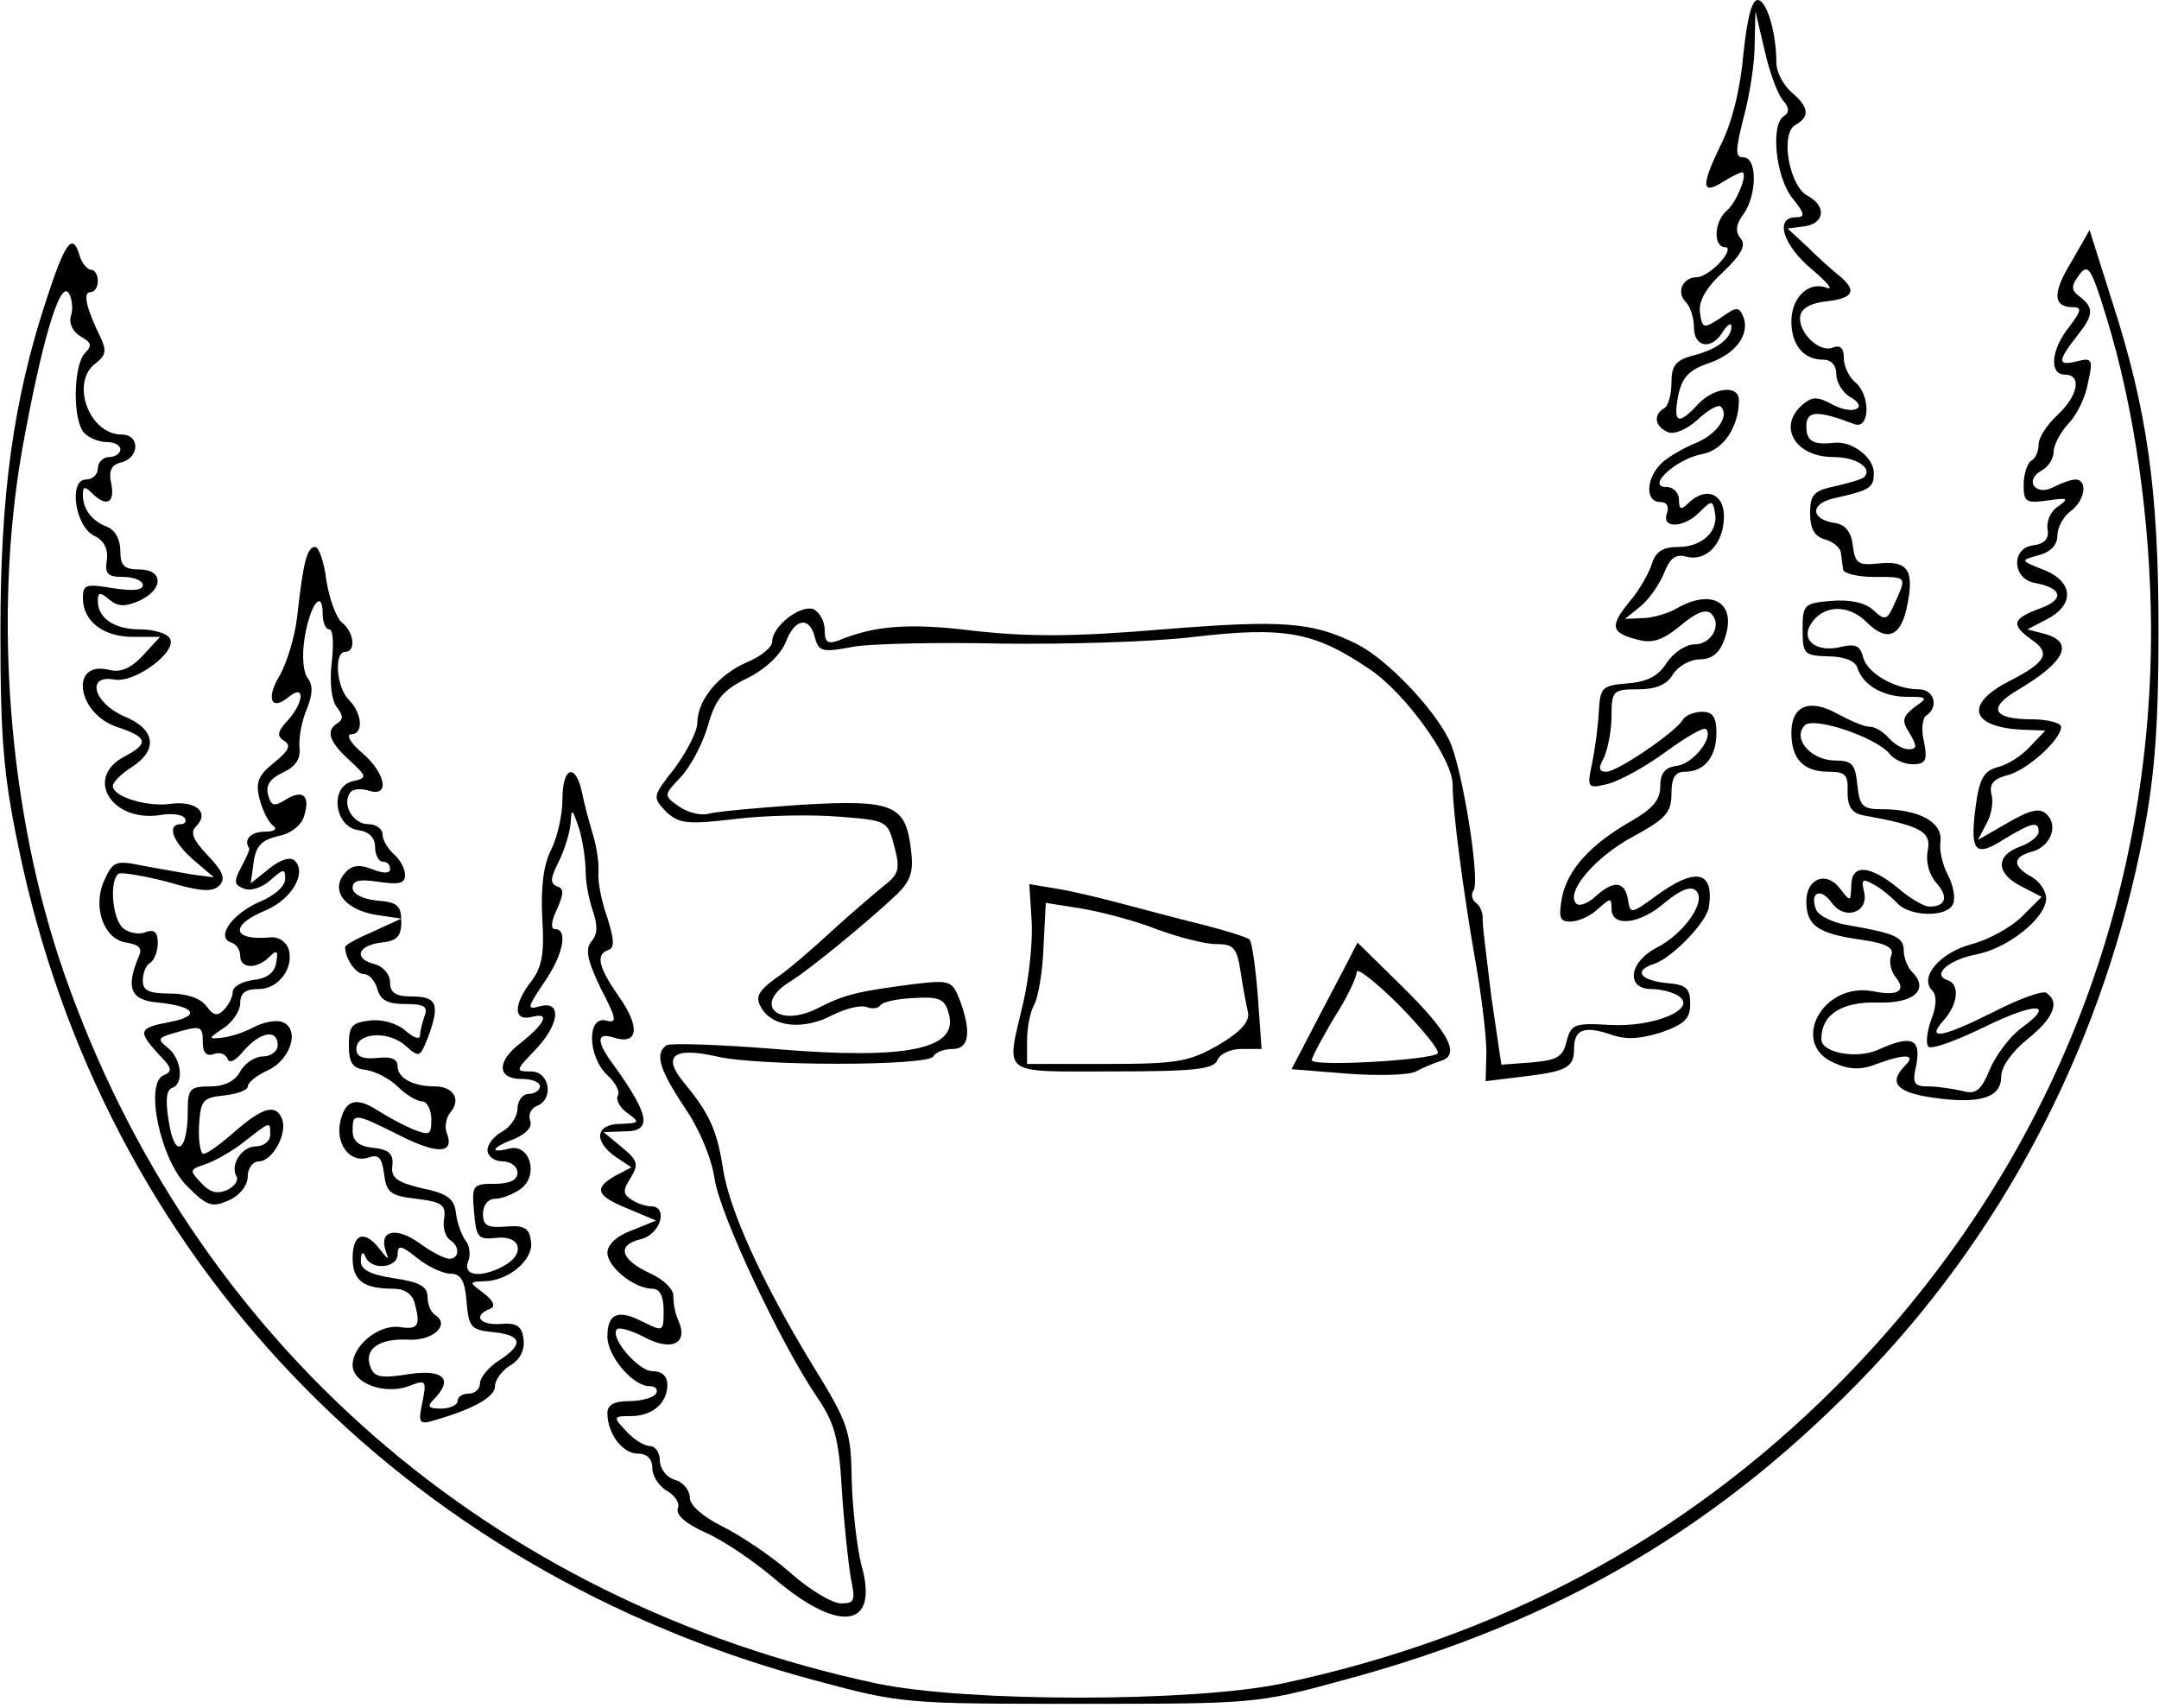 <?xml version="1.0" encoding="UTF-8" standalone="yes"?>
<svg version="1.0" xmlns="http://www.w3.org/2000/svg" width="76.2mm" height="60.3mm" viewBox="0 0 288 228" preserveAspectRatio="xMidYMid meet">
  <g transform="translate(0,228) scale(0.1,-0.1)" fill="#000000" stroke="none">
    <path d="M2326 2208 c-4 -46 -15 -92 -31 -123 -26 -54 -25 -66 5 -47 11 7 22
12 24 12 9 0 -7 -40 -20 -51 -17 -14 -19 -49 -2 -49 6 0 3 -9 -7 -20 -10 -11
-24 -20 -31 -20 -19 0 -28 -20 -15 -33 6 -6 11 -21 11 -34 0 -27 24 -31 39 -5
6 9 11 12 11 6 0 -16 -20 -31 -53 -39 -21 -6 -27 -13 -27 -35 0 -16 -4 -32
-10 -35 -15 -9 -12 -25 6 -32 8 -3 25 4 39 17 14 13 28 21 31 17 12 -12 -6
-37 -33 -48 -15 -6 -36 -18 -45 -26 -22 -20 -24 -53 -3 -53 9 0 12 -6 9 -15
-8 -21 23 -20 44 2 16 16 17 15 20 -1 5 -25 -17 -46 -49 -46 -20 0 -30 -6 -35
-22 -4 -13 -17 -36 -30 -51 -27 -33 -25 -42 12 -51 19 -5 33 0 56 19 20 17 34
23 41 16 15 -15 0 -41 -22 -41 -12 0 -28 -11 -37 -24 -11 -18 -26 -26 -52 -28
-35 -3 -37 -5 -39 -38 -1 -19 -5 -50 -9 -69 -7 -33 -6 -34 22 -27 15 4 50 23
77 43 26 19 50 33 53 30 11 -11 -17 -46 -38 -49 -17 -2 -23 -10 -23 -28 0 -18
-11 -30 -39 -46 -54 -31 -84 -64 -92 -101 -5 -28 -3 -33 11 -33 10 0 27 7 37
17 17 15 18 15 18 0 0 -25 38 -21 72 9 21 17 34 22 41 15 14 -14 -16 -57 -53
-76 -37 -19 -41 -55 -7 -55 12 0 28 -4 36 -9 27 -17 -31 -42 -90 -39 -49 3
-53 1 -59 -22 -5 -21 -13 -25 -47 -28 l-40 -3 -13 88 c-6 48 -12 96 -12 105 1
10 -4 20 -9 23 -5 4 -7 11 -3 17 9 14 -16 168 -33 201 -22 44 -83 107 -122
127 -60 30 -99 33 -260 20 -118 -10 -179 -10 -251 -2 -88 11 -134 7 -182 -13
-14 -5 -18 -2 -18 14 0 12 -7 24 -15 28 -18 6 -55 -23 -55 -43 0 -8 -15 -20
-34 -28 -37 -16 -66 -50 -66 -81 0 -11 -14 -38 -30 -60 -30 -38 -30 -39 -12
-58 17 -16 27 -18 93 -10 41 5 103 6 138 3 64 -5 65 -5 74 -40 8 -30 6 -37
-15 -53 -12 -10 -44 -37 -69 -60 -25 -23 -58 -52 -75 -63 -24 -18 -27 -25 -18
-40 15 -25 56 -29 94 -9 18 9 38 14 46 11 7 -3 15 -2 18 2 3 5 23 9 45 10 33
2 41 -1 46 -19 16 -49 -53 -64 -232 -49 -74 6 -138 8 -144 5 -16 -11 -10 -32
24 -83 20 -29 36 -68 40 -95 7 -48 88 -220 137 -292 23 -34 29 -54 33 -125 3
-47 9 -100 12 -117 6 -29 5 -33 -13 -33 -12 0 -42 18 -68 41 -26 23 -67 50
-91 62 -26 13 -43 28 -43 38 0 10 -9 21 -20 24 -11 3 -20 15 -20 26 0 10 -6
19 -13 19 -8 0 -22 9 -32 20 -18 19 -17 20 6 20 29 0 49 17 49 42 0 11 -7 18
-20 18 -19 0 -58 46 -47 56 3 3 20 -2 37 -11 36 -19 58 -8 45 22 -5 10 -7 25
-7 33 1 8 -12 22 -30 30 -41 19 -46 38 -14 46 27 6 38 44 14 44 -7 0 -19 4
-26 9 -11 7 -12 12 -1 29 11 18 10 23 -12 41 l-24 20 28 1 c37 0 34 21 -15 89
-23 31 -23 44 1 36 32 -10 35 14 7 54 -28 40 -32 57 -15 63 9 3 8 14 -1 43 -8
22 -13 49 -12 60 1 11 -2 34 -7 50 -5 17 -12 42 -15 58 -9 40 -26 33 -26 -10
0 -21 -7 -51 -15 -67 -10 -19 -14 -49 -12 -90 3 -48 0 -66 -14 -85 -25 -32
-25 -55 1 -48 24 6 17 -9 -17 -36 -31 -24 -30 -47 2 -47 14 0 25 -4 25 -10 0
-5 -7 -10 -15 -10 -8 0 -15 -9 -15 -20 0 -10 -9 -24 -20 -30 -11 -6 -20 -17
-20 -25 0 -8 9 -15 20 -15 11 0 20 -7 20 -15 0 -10 -10 -15 -31 -15 -29 0 -30
-2 -27 -37 3 -35 5 -38 31 -35 32 3 38 -22 8 -38 -30 -16 -54 -13 -47 6 4 9 2
22 -3 28 -5 6 -11 22 -13 36 -2 20 -11 27 -45 34 -34 8 -42 14 -40 30 2 16 -5
22 -25 24 -20 2 -28 9 -28 23 0 24 2 24 62 -6 51 -26 74 -25 64 2 -4 9 -1 22
5 29 14 17 3 34 -21 34 -29 0 -50 11 -50 27 0 10 -9 13 -27 11 -20 -2 -28 2
-28 12 0 22 43 25 66 4 18 -16 19 -15 29 10 17 45 13 56 -20 56 -23 0 -30 5
-30 19 0 10 -9 21 -20 24 -29 7 -24 25 8 29 21 2 27 8 27 28 0 21 -5 26 -32
28 -20 2 -33 9 -33 17 0 10 9 12 35 8 27 -4 35 -2 35 9 0 9 -7 21 -15 28 -8 7
-15 19 -15 26 0 8 -9 14 -19 14 -20 0 -35 25 -25 41 3 6 14 7 25 4 29 -10 24
22 -8 50 -16 13 -22 25 -15 25 17 0 15 28 -3 46 -17 17 -20 64 -5 64 15 0 12
26 -4 39 -8 6 -17 32 -21 56 -3 25 -10 45 -15 45 -11 0 -16 -21 -24 -93 -3
-27 -14 -62 -23 -78 -19 -31 -12 -49 12 -29 22 18 20 -8 -2 -32 -14 -15 -14
-21 -4 -27 9 -6 6 -13 -14 -29 -21 -17 -25 -26 -19 -49 4 -15 12 -31 18 -35 6
-5 1 -8 -11 -8 -19 0 -29 -11 -21 -22 1 -2 -4 -13 -11 -26 -10 -19 -9 -23 4
-28 9 -4 25 2 35 11 18 16 20 16 20 2 0 -10 -15 -23 -35 -31 -36 -16 -58 -47
-37 -54 7 -2 12 -10 12 -18 0 -17 22 -18 39 -1 10 10 12 8 9 -8 -2 -13 -12
-21 -31 -23 -15 -2 -27 -9 -27 -16 0 -6 -5 -17 -12 -24 -9 -9 -14 -7 -23 5 -8
11 -27 17 -49 17 -28 0 -36 4 -36 17 0 10 4 21 10 24 5 3 10 15 10 27 0 14 -5
18 -16 14 -9 -4 -23 -1 -30 5 -15 12 -19 65 -6 73 4 2 34 -3 65 -11 44 -13 60
-14 69 -5 9 9 5 19 -15 40 -20 21 -24 31 -16 39 19 19 -1 35 -35 30 -32 -4
-76 10 -76 24 0 5 11 16 25 25 36 23 32 51 -10 68 -41 18 -51 56 -13 49 28 -5
85 38 74 55 -4 7 -22 12 -40 12 -34 0 -56 15 -56 38 0 12 3 12 15 2 12 -10 21
-10 40 -2 33 15 33 42 0 42 -20 0 -25 5 -25 25 0 15 -7 28 -18 32 -20 8 -32
23 -32 43 0 11 3 11 12 2 19 -19 31 -14 26 12 -4 18 0 26 14 29 24 7 24 37 0
37 -44 0 -69 70 -35 95 14 11 15 17 6 36 -19 39 -23 59 -13 59 6 0 10 7 10 15
0 8 -4 15 -9 15 -5 0 -13 9 -16 21 -9 29 -19 15 -44 -62 -44 -134 -61 -259
-61 -442 0 -141 4 -192 24 -287 112 -547 512 -966 1064 -1113 115 -31 121 -31
352 -31 231 0 237 0 350 31 288 77 508 206 708 417 184 195 310 443 362 713
15 79 20 145 20 271 0 188 -15 295 -62 440 l-30 95 -24 -42 c-26 -42 -25 -61
2 -61 12 0 11 -5 -5 -26 -25 -31 -27 -64 -6 -64 23 0 18 -28 -10 -54 -14 -13
-25 -30 -25 -39 0 -9 -4 -19 -10 -22 -5 -3 -10 -18 -10 -32 0 -23 3 -25 32
-21 27 4 29 3 14 -8 -10 -6 -16 -20 -14 -31 2 -12 -4 -19 -20 -21 -29 -4 -27
-45 3 -50 37 -7 40 -22 7 -34 -38 -14 -39 -22 -11 -42 26 -18 19 -30 -32 -56
-59 -31 -49 -61 21 -64 l29 -1 -21 -22 c-11 -12 -30 -24 -43 -27 -18 -5 -24
-15 -29 -52 -8 -61 -1 -69 38 -44 38 23 46 24 46 10 0 -6 -11 -15 -25 -20 -33
-12 -32 -36 2 -53 l27 -14 -26 -26 c-14 -14 -44 -31 -67 -37 -42 -11 -71 -44
-53 -62 6 -6 6 -20 -1 -38 -6 -16 -8 -33 -4 -37 4 -4 37 8 74 26 69 34 97 33
50 -1 -15 -11 -34 -36 -42 -55 -12 -29 -19 -34 -37 -29 -13 3 -33 6 -45 6 -20
0 -22 4 -16 30 6 34 -7 39 -51 19 -29 -13 -76 -4 -76 14 0 33 27 50 74 49 49
-2 71 17 47 41 -6 6 -11 19 -11 28 0 18 -10 23 -73 34 -21 3 -41 13 -44 21 -9
23 6 30 21 9 17 -24 50 -13 43 15 -4 16 -2 18 12 10 10 -5 23 -16 31 -24 16
-20 69 -21 76 -2 3 8 0 25 -7 38 -7 13 -12 33 -10 45 3 26 -29 43 -79 43 -25
0 -29 4 -32 33 -3 28 -7 32 -31 32 -32 1 -56 30 -39 47 12 12 95 -16 113 -38
6 -8 20 -14 31 -14 17 0 20 5 15 30 -4 16 -2 32 3 35 17 11 11 35 -10 35 -31
0 -68 21 -74 42 -4 16 -10 19 -28 15 -34 -9 -56 8 -42 30 16 26 50 27 74 3 28
-28 47 -20 55 24 9 45 0 58 -38 54 -28 -3 -32 0 -35 24 -2 18 -10 28 -24 30
-33 5 -33 26 -1 33 49 11 53 14 53 34 0 21 -30 43 -53 40 -28 -3 -37 2 -37 22
0 21 14 22 64 3 21 -8 22 39 1 56 -8 7 -15 21 -15 32 0 14 -5 18 -15 14 -18
-7 -47 21 -43 43 2 10 15 17 36 19 35 4 40 14 16 34 -9 7 -28 24 -42 38 l-27
25 23 3 c27 4 29 28 3 41 -24 14 -36 82 -16 94 20 11 19 24 -5 44 -11 10 -20
27 -20 39 0 41 -13 84 -25 84 -8 0 -14 -25 -19 -72z m52 -61 c9 -10 10 -17 2
-22 -18 -11 -11 -81 11 -109 17 -21 18 -26 5 -26 -29 0 -17 -38 22 -70 20 -17
29 -28 19 -24 -24 9 -47 -13 -47 -45 0 -31 16 -51 42 -51 11 0 18 -7 18 -20 0
-10 8 -23 17 -29 28 -15 6 -26 -22 -11 -20 11 -27 11 -40 0 -34 -29 -10 -70
41 -70 31 0 53 -15 41 -27 -4 -3 -21 -8 -39 -12 -28 -6 -33 -11 -33 -36 0 -21
6 -31 20 -35 11 -3 20 -11 21 -17 1 -7 2 -17 3 -23 0 -5 19 -10 41 -10 45 0
44 1 28 -35 -10 -23 -13 -24 -29 -9 -11 10 -31 14 -56 12 -36 -3 -38 -5 -38
-38 0 -33 2 -35 34 -36 21 0 36 -6 39 -15 7 -23 34 -39 66 -39 28 0 29 -1 10
-14 -16 -13 -17 -18 -6 -35 10 -17 10 -21 -2 -21 -7 0 -19 7 -26 15 -7 8 -18
15 -25 15 -8 0 -26 8 -43 17 -37 21 -62 12 -62 -25 0 -35 16 -52 50 -52 22 0
26 -4 25 -27 0 -20 6 -28 20 -31 78 -14 92 -22 87 -47 -3 -16 2 -33 12 -44 16
-18 12 -31 -10 -31 -7 0 -26 11 -42 25 -38 31 -62 32 -62 3 -1 -22 -1 -22 -15
-4 -18 24 -45 14 -45 -17 0 -32 15 -43 72 -51 35 -5 46 -11 41 -22 -3 -8 0
-20 6 -28 15 -18 4 -26 -30 -19 -68 13 -112 -71 -51 -96 20 -9 36 -9 56 -1 38
14 53 13 38 -2 -23 -23 -12 -36 37 -43 63 -9 91 0 91 28 0 13 14 33 35 50 35
28 44 50 25 62 -5 3 -36 -8 -69 -25 -70 -35 -92 -39 -68 -12 20 22 22 49 5 54
-21 7 2 27 38 34 43 8 94 49 94 75 0 10 -9 23 -20 29 -25 14 -25 26 0 33 25 6
37 34 21 50 -9 9 -21 7 -52 -11 l-40 -23 11 21 c7 12 10 30 7 40 -3 13 2 20
20 25 27 6 73 48 73 65 0 5 -18 10 -39 10 -52 0 -60 15 -19 39 64 38 76 64 36
75 l-23 6 25 13 c38 19 37 50 -2 66 -33 13 -33 13 -8 20 16 4 25 14 25 26 0
11 8 26 18 33 19 14 23 42 6 42 -6 0 -19 -5 -29 -10 -24 -13 -40 9 -16 22 9 5
16 16 16 25 0 9 9 26 20 38 11 11 23 36 26 55 7 30 5 33 -14 28 -27 -7 -27 0
-2 32 24 30 24 39 5 54 -12 9 -12 14 -1 29 12 16 16 10 36 -55 38 -123 59
-272 60 -415 1 -385 -146 -738 -420 -1013 -204 -204 -448 -335 -740 -397 -120
-25 -420 -25 -540 0 -517 110 -914 457 -1085 948 -74 212 -95 477 -56 699 25
139 50 227 62 209 5 -8 6 -22 3 -31 -3 -10 3 -21 13 -27 14 -8 16 -12 6 -22
-16 -16 -17 -91 -1 -107 7 -7 20 -12 30 -12 10 0 18 -4 18 -10 0 -5 -7 -10
-15 -10 -8 0 -15 -7 -15 -15 0 -8 -7 -15 -16 -15 -23 0 -15 -62 11 -75 13 -6
19 -18 17 -32 -3 -19 1 -23 22 -23 14 0 26 -5 26 -11 0 -7 -14 -8 -40 -4 -36
6 -40 5 -40 -13 0 -31 27 -52 67 -52 l36 0 -23 -25 c-16 -17 -30 -23 -45 -19
-53 13 -43 -58 10 -76 42 -14 44 -22 10 -40 -53 -28 -17 -87 47 -78 16 3 31 1
34 -4 3 -4 0 -8 -5 -8 -20 0 -11 -24 17 -48 l27 -23 -30 4 c-16 3 -47 8 -67
12 -34 7 -38 5 -49 -19 -17 -36 -1 -80 29 -84 18 -3 22 -8 16 -20 -17 -41 -10
-57 26 -60 50 -5 58 -18 16 -26 -42 -8 -43 -12 -15 -43 18 -18 19 -23 7 -28
-26 -10 -5 -112 31 -148 27 -27 33 -29 56 -19 15 7 25 20 25 32 0 11 7 20 15
20 18 0 38 37 31 56 -8 21 -25 17 -63 -16 -18 -16 -37 -30 -42 -30 -4 0 -7 17
-6 37 2 35 5 38 34 41 17 2 31 7 31 12 0 5 12 15 28 22 30 15 42 55 18 64 -8
3 -25 0 -38 -7 -13 -7 -32 -13 -43 -14 -18 -2 -18 -1 3 13 12 8 22 23 22 33 0
14 7 19 25 19 27 0 48 30 39 55 -4 9 -14 15 -23 14 -52 -5 -56 16 -7 36 35 15
55 50 39 66 -6 6 -19 2 -34 -10 l-25 -20 4 29 c3 21 11 29 32 34 17 3 31 14
35 26 9 28 -1 37 -24 23 -16 -10 -20 -9 -24 7 -3 12 3 21 20 29 17 8 24 18 22
34 -1 12 3 35 10 51 8 20 8 32 1 41 -6 8 -8 30 -4 54 7 44 24 66 24 32 0 -12
4 -21 9 -21 5 0 6 -20 3 -45 -3 -27 0 -50 7 -59 8 -10 9 -16 1 -21 -16 -10
-12 -24 15 -49 25 -23 25 -24 4 -29 -30 -8 -23 -61 9 -65 14 -2 22 -10 22 -23
0 -10 5 -19 10 -19 6 0 10 -4 10 -10 0 -6 -9 -6 -24 0 -18 7 -28 5 -37 -6 -19
-23 1 -48 42 -55 l34 -5 -37 -17 c-21 -9 -38 -18 -38 -21 0 -15 14 -36 25 -36
7 0 15 -9 18 -20 4 -15 14 -20 37 -20 25 0 31 -3 26 -16 -3 -9 -6 -20 -6 -26
0 -6 -9 -3 -19 6 -11 10 -31 16 -48 14 -24 -3 -28 -7 -28 -33 0 -24 5 -31 23
-33 13 -2 32 -12 43 -23 10 -10 25 -19 32 -19 6 0 12 -11 12 -24 0 -21 -2 -22
-25 -13 -14 6 -34 17 -45 24 -29 19 -44 16 -51 -12 -8 -31 12 -58 37 -50 14 5
18 0 21 -22 3 -24 8 -29 43 -33 34 -4 40 -8 37 -27 -2 -12 2 -24 8 -28 13 -8
13 -25 -1 -25 -6 0 -24 9 -40 21 -31 22 -54 17 -45 -10 5 -14 4 -13 -8 2 -20
26 -36 21 -36 -12 0 -30 14 -41 55 -41 14 0 25 -7 28 -20 8 -30 4 -35 -21 -31
-28 3 -62 -25 -62 -51 0 -24 42 -40 75 -28 23 9 24 8 18 -22 -6 -28 -4 -30 18
-23 52 15 79 31 79 45 0 8 9 21 21 28 13 8 19 21 17 35 -2 17 -9 22 -31 20
-27 -2 -37 11 -14 20 8 3 6 10 -8 21 -20 15 -20 15 0 16 33 0 67 29 63 53 -2
18 -9 22 -33 20 -25 -2 -31 1 -31 17 0 12 7 20 16 20 9 0 24 6 34 13 25 18 13
61 -15 54 -28 -7 -23 2 7 13 16 7 24 16 21 24 -3 8 1 17 9 20 23 9 17 46 -8
46 -21 0 -21 1 5 28 33 34 37 67 7 59 -18 -5 -17 -2 5 31 26 37 33 72 15 72
-6 0 -5 11 3 27 9 21 9 27 0 30 -10 4 -9 11 2 33 8 16 15 39 16 52 1 20 2 19
11 -7 5 -16 9 -43 9 -59 0 -15 5 -39 10 -53 6 -18 6 -30 -2 -39 -9 -11 -6 -25
12 -63 22 -42 22 -47 7 -43 -26 6 -24 -49 2 -73 11 -10 17 -22 14 -27 -3 -5 2
-16 12 -23 18 -13 17 -14 -8 -15 -34 0 -37 -23 -7 -44 l21 -14 -21 -11 c-30
-17 -26 -27 16 -44 l38 -16 -32 -13 c-20 -7 -33 -19 -33 -30 0 -19 36 -48 60
-48 10 0 15 -10 15 -29 0 -28 0 -29 -28 -15 -33 17 -47 11 -47 -20 0 -26 34
-66 56 -66 8 0 12 -4 9 -10 -3 -5 -19 -10 -36 -10 -20 0 -29 -5 -29 -16 0 -27
20 -54 40 -54 13 0 20 -7 20 -20 0 -10 9 -24 20 -30 10 -6 17 -16 14 -23 -3
-9 11 -21 38 -33 23 -10 64 -38 91 -61 87 -74 140 -66 116 18 -6 24 -12 76
-13 114 -1 66 -4 75 -54 156 -66 109 -110 205 -118 261 -8 50 -18 72 -51 112
-31 37 -15 49 43 36 53 -13 281 -13 289 0 3 6 15 10 26 10 22 0 25 23 9 66
-10 25 -13 26 -58 21 -77 -10 -95 -14 -130 -32 -54 -28 -89 4 -38 35 26 16
105 81 143 117 18 18 22 30 18 60 -7 59 -24 66 -145 59 -58 -4 -114 -9 -125
-12 -11 -3 -29 2 -40 10 -20 14 -20 15 3 39 13 14 29 44 36 68 10 36 20 48 53
64 24 12 44 31 51 48 12 32 32 35 39 6 5 -19 10 -20 52 -12 25 4 114 6 198 4
83 -1 199 2 256 9 121 14 160 7 234 -43 48 -32 112 -121 111 -155 0 -35 14
-140 29 -227 9 -49 16 -107 16 -129 l-1 -39 49 6 c59 7 69 12 69 37 0 26 13
31 47 20 21 -8 40 -7 69 2 31 11 39 18 39 38 0 21 -5 26 -32 28 -36 4 -44 17
-15 26 23 8 70 56 72 76 7 48 -18 53 -71 14 -33 -24 -34 -24 -37 -5 -4 25 -19
27 -44 4 -10 -9 -21 -13 -25 -9 -15 15 25 62 75 89 44 24 52 32 52 58 0 21 5
29 18 29 26 0 42 20 42 52 0 21 -5 28 -19 28 -11 0 -23 -5 -26 -11 -11 -17
-87 -69 -102 -69 -10 0 -11 5 -3 19 5 11 10 36 10 55 0 34 2 36 35 36 24 0 39
6 47 20 7 11 23 20 36 20 15 0 26 8 32 25 19 49 -14 71 -63 43 -12 -7 -33 -13
-46 -13 l-23 -1 21 17 c11 9 25 29 31 44 8 20 15 26 30 22 27 -7 50 18 50 54
0 31 -25 40 -48 17 -9 -9 -12 -8 -12 5 0 9 -7 17 -17 17 -27 0 12 37 48 44 28
5 49 36 49 72 0 21 -34 17 -55 -6 -26 -28 -33 -25 -26 12 5 24 14 34 40 43 36
12 56 38 47 62 -6 14 -9 14 -30 -1 -23 -15 -25 -15 -28 7 -2 15 8 33 31 54 25
24 31 36 23 45 -7 9 -6 19 4 32 18 25 19 76 0 76 -11 0 -11 8 0 52 8 29 15 73
15 98 l1 45 12 -51 c6 -28 17 -58 24 -67z m-2108 -1258 c0 -14 5 -19 14 -16 8
3 16 1 19 -6 2 -7 11 -3 22 11 22 25 45 29 45 7 0 -8 -9 -15 -20 -15 -10 0
-24 -9 -30 -20 -7 -13 -21 -20 -40 -20 -27 0 -30 -3 -30 -32 0 -55 -17 -66
-25 -17 -5 29 -4 44 4 47 16 5 13 38 -5 53 -15 12 -14 14 7 20 37 11 39 10 39
-12z m90 -124 c0 -8 -9 -15 -19 -15 -19 0 -35 -25 -26 -40 3 -5 -2 -13 -12
-18 -13 -6 -23 -4 -35 9 -16 17 -16 18 5 25 12 4 36 17 52 30 36 28 35 28 35
9z m241 -185 c13 0 19 -9 21 -37 3 -35 6 -38 36 -41 38 -4 41 -16 7 -38 -14
-9 -25 -23 -25 -30 0 -8 -7 -14 -15 -14 -8 0 -15 -4 -15 -10 0 -5 -10 -10 -22
-10 -17 0 -19 3 -10 12 27 27 14 41 -33 34 -37 -6 -46 -4 -51 9 -10 24 11 39
50 37 33 -2 57 20 36 33 -6 4 -10 14 -10 24 0 14 -11 20 -45 25 -33 5 -45 12
-44 24 0 11 3 12 6 5 7 -19 43 -16 43 3 0 13 5 12 26 -5 15 -12 35 -21 45 -21z"/>
    <path d="M1376 1053 c2 -27 -3 -76 -11 -111 -23 -99 -33 -92 119 -92 110 0
135 3 140 15 3 8 17 15 32 15 l27 0 -5 70 c-3 39 -8 73 -11 76 -3 3 -29 11
-59 19 -29 7 -78 20 -108 28 -30 8 -71 18 -91 21 l-36 6 3 -47z m169 -14 c28
-10 62 -19 77 -19 24 0 28 -5 33 -37 3 -21 8 -46 10 -55 2 -12 -11 -26 -40
-43 -39 -22 -54 -25 -149 -25 l-106 0 0 31 c0 17 4 39 10 49 5 10 11 44 12 77
l3 58 50 -8 c28 -5 73 -17 100 -28z"/>
    <path d="M1793 987 c-10 -19 -30 -57 -44 -84 l-26 -50 75 -6 c41 -3 82 -2 91
3 9 5 24 11 33 14 27 8 11 38 -52 100 l-59 58 -18 -35z m125 -113 c-10 -9
-168 -18 -168 -9 0 4 14 30 30 57 17 26 30 54 30 61 0 6 26 -14 57 -45 31 -32
54 -60 51 -64z"/>
  </g>
</svg>